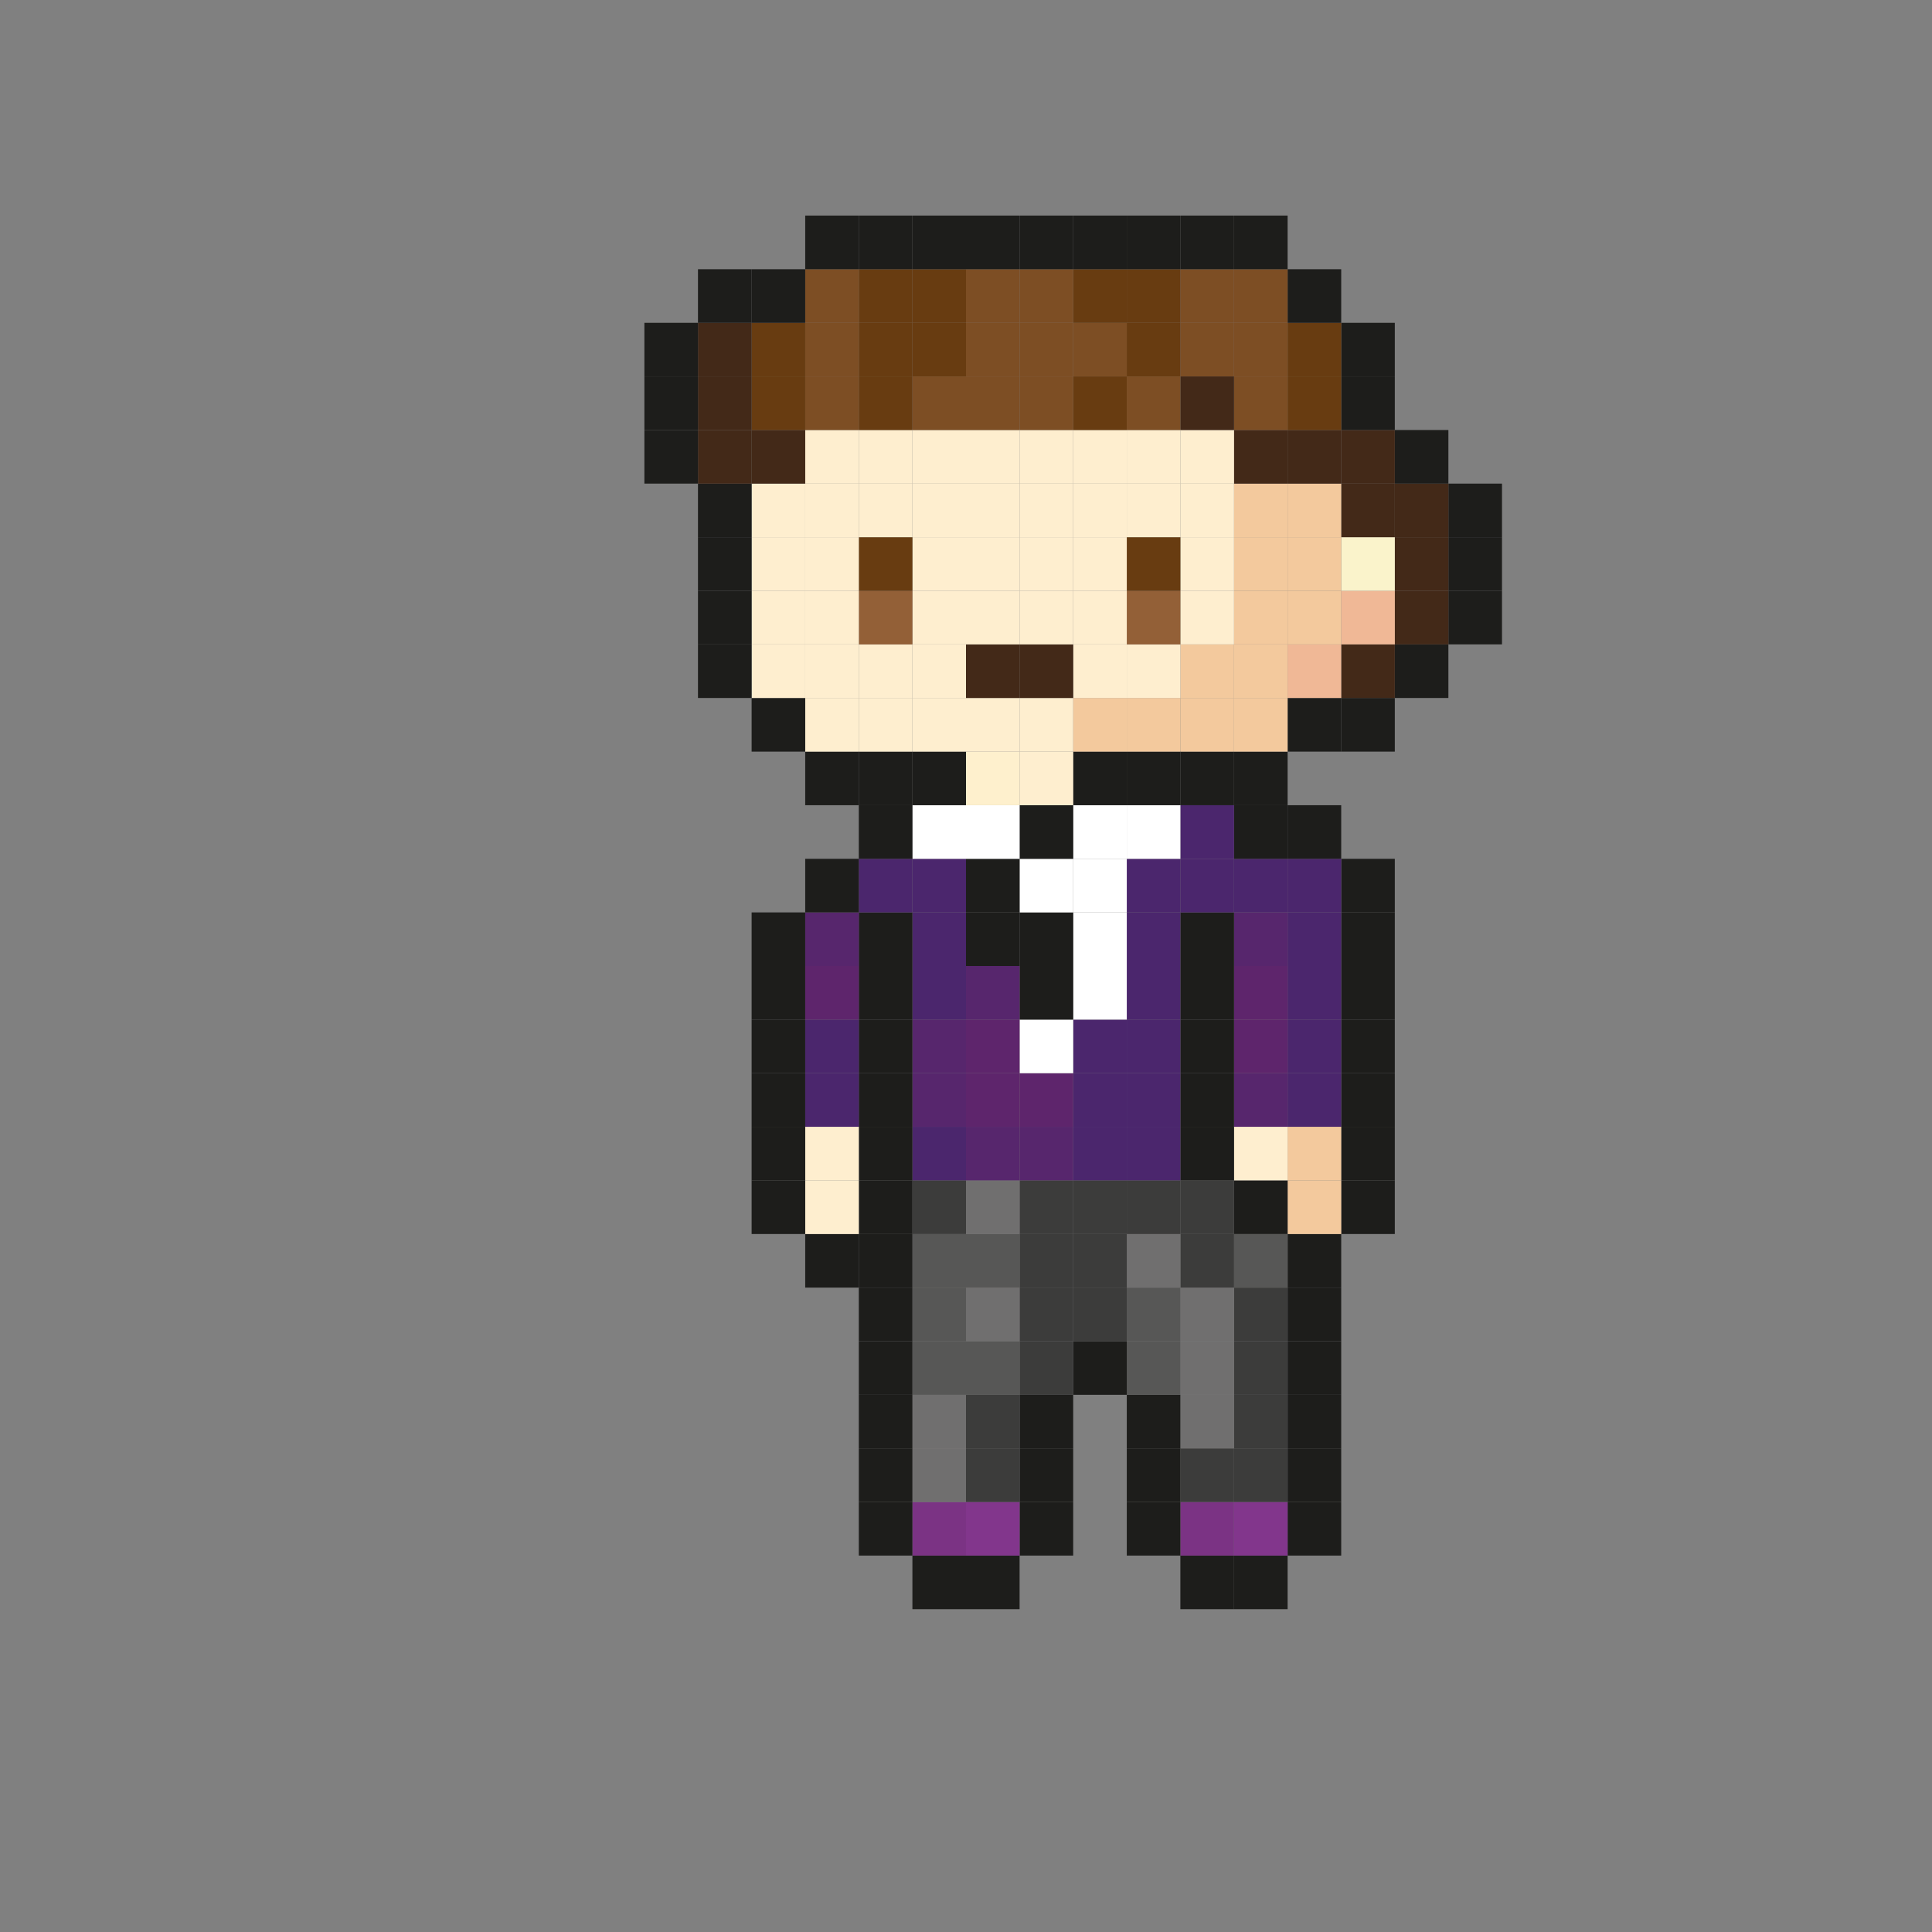 <?xml version="1.0" encoding="UTF-8"?>
<svg id="Calque_2" data-name="Calque 2" xmlns="http://www.w3.org/2000/svg" viewBox="0 0 400.5 400.5">
  <rect x="0" y="0" width="400.5" height="400.5" fill="#808080" stroke="none"/>
  <defs>
    <style>
      .cls-1 {
        fill: #706f6f;
      }

      .cls-2 {
        fill: #82368c;
      }

      .cls-3 {
        fill: #1d1d1b;
      }

      .cls-4 {
        fill: #feeecf;
      }

      .cls-5 {
        fill: #fff;
      }

      .cls-6 {
        fill: #5e256c;
      }

      .cls-7 {
        fill: #3c3c3b;
      }

      .cls-8 {
        fill: #fef0cd;
      }

      .cls-9 {
        fill: #f3c99d;
      }

      .cls-10 {
        fill: #7b3384;
      }

      .cls-11 {
        fill: #faf3cb;
      }

      .cls-12 {
        fill: #7d4e24;
      }

      .cls-13 {
        fill: #936037;
      }

      .cls-14 {
        fill: #575756;
      }

      .cls-15 {
        fill: #683c11;
      }

      .cls-16 {
        fill: #57266d;
      }

      .cls-17 {
        fill: #4b266d;
      }

      .cls-18 {
        fill: #f0b896;
      }

      .cls-19 {
        fill: #432918;
      }
    </style>
  </defs>
  <g id="Calque_1-2" data-name="Calque 1">
    <g>
      <rect class="cls-3" x="300.25" y="122.47" width="11.11" height="11.11"/>
      <rect class="cls-3" x="300.25" y="111.36" width="11.11" height="11.11"/>
      <rect class="cls-3" x="300.25" y="100.25" width="11.11" height="11.11"/>
      <rect class="cls-3" x="289.14" y="133.58" width="11.11" height="11.11"/>
      <rect class="cls-19" x="289.14" y="122.47" width="11.11" height="11.11"/>
      <rect class="cls-19" x="289.14" y="111.36" width="11.11" height="11.11"/>
      <rect class="cls-19" x="289.14" y="100.25" width="11.11" height="11.11"/>
      <rect class="cls-3" x="289.14" y="89.14" width="11.11" height="11.11"/>
      <rect class="cls-3" x="278.03" y="244.69" width="11.11" height="11.12"/>
      <rect class="cls-3" x="278.03" y="233.58" width="11.11" height="11.11"/>
      <rect class="cls-3" x="278.03" y="222.47" width="11.11" height="11.11"/>
      <rect class="cls-3" x="278.03" y="211.36" width="11.11" height="11.11"/>
      <rect class="cls-3" x="278.03" y="200.25" width="11.11" height="11.11"/>
      <rect class="cls-3" x="278.03" y="189.14" width="11.11" height="11.11"/>
      <rect class="cls-3" x="278.03" y="178.03" width="11.11" height="11.11"/>
      <rect class="cls-3" x="278.03" y="144.69" width="11.11" height="11.12"/>
      <rect class="cls-19" x="278.03" y="133.58" width="11.11" height="11.11"/>
      <rect class="cls-18" x="278.03" y="122.47" width="11.11" height="11.11"/>
      <rect class="cls-11" x="278.03" y="111.36" width="11.11" height="11.11"/>
      <rect class="cls-19" x="278.03" y="100.25" width="11.11" height="11.11"/>
      <rect class="cls-19" x="278.03" y="89.14" width="11.11" height="11.11"/>
      <rect class="cls-3" x="278.03" y="78.03" width="11.11" height="11.11"/>
      <rect class="cls-3" x="278.03" y="66.92" width="11.11" height="11.11"/>
      <rect class="cls-3" x="266.92" y="311.36" width="11.11" height="11.11"/>
      <rect class="cls-3" x="266.92" y="300.25" width="11.11" height="11.11"/>
      <rect class="cls-3" x="266.92" y="289.14" width="11.11" height="11.11"/>
      <rect class="cls-3" x="266.92" y="278.03" width="11.11" height="11.11"/>
      <rect class="cls-3" x="266.92" y="266.92" width="11.11" height="11.11"/>
      <rect class="cls-3" x="266.92" y="255.81" width="11.11" height="11.11"/>
      <rect class="cls-9" x="266.92" y="244.69" width="11.11" height="11.12"/>
      <rect class="cls-9" x="266.92" y="233.58" width="11.11" height="11.11"/>
      <rect class="cls-17" x="266.92" y="222.47" width="11.11" height="11.11"/>
      <rect class="cls-17" x="266.92" y="211.36" width="11.11" height="11.11"/>
      <rect class="cls-17" x="266.92" y="200.25" width="11.11" height="11.11"/>
      <rect class="cls-17" x="266.92" y="189.14" width="11.11" height="11.11"/>
      <rect class="cls-17" x="266.92" y="178.03" width="11.11" height="11.11"/>
      <rect class="cls-3" x="266.92" y="166.92" width="11.11" height="11.11"/>
      <rect class="cls-3" x="266.92" y="144.69" width="11.11" height="11.12"/>
      <rect class="cls-18" x="266.92" y="133.58" width="11.11" height="11.11"/>
      <rect class="cls-9" x="266.92" y="122.47" width="11.11" height="11.11"/>
      <rect class="cls-9" x="266.92" y="111.36" width="11.11" height="11.11"/>
      <rect class="cls-9" x="266.92" y="100.25" width="11.11" height="11.11"/>
      <rect class="cls-19" x="266.92" y="89.14" width="11.11" height="11.11"/>
      <rect class="cls-15" x="266.92" y="78.03" width="11.11" height="11.11"/>
      <rect class="cls-15" x="266.92" y="66.92" width="11.11" height="11.11"/>
      <rect class="cls-3" x="266.92" y="55.81" width="11.11" height="11.11"/>
      <rect class="cls-3" x="255.81" y="322.47" width="11.11" height="11.11"/>
      <rect class="cls-2" x="255.81" y="311.36" width="11.11" height="11.11"/>
      <rect class="cls-7" x="255.81" y="300.25" width="11.11" height="11.11"/>
      <rect class="cls-7" x="255.81" y="289.14" width="11.11" height="11.11"/>
      <rect class="cls-7" x="255.81" y="278.03" width="11.11" height="11.11"/>
      <rect class="cls-7" x="255.81" y="266.92" width="11.11" height="11.11"/>
      <rect class="cls-14" x="255.81" y="255.81" width="11.11" height="11.11"/>
      <rect class="cls-3" x="255.81" y="244.69" width="11.11" height="11.12"/>
      <rect class="cls-4" x="255.81" y="233.58" width="11.11" height="11.11"/>
      <rect class="cls-16" x="255.81" y="222.47" width="11.11" height="11.11"/>
      <rect class="cls-6" x="255.81" y="211.36" width="11.11" height="11.11"/>
      <rect class="cls-6" x="255.81" y="200.25" width="11.11" height="11.11"/>
      <rect class="cls-16" x="255.81" y="189.14" width="11.11" height="11.11"/>
      <rect class="cls-17" x="255.81" y="178.03" width="11.11" height="11.11"/>
      <rect class="cls-3" x="255.81" y="166.92" width="11.11" height="11.11"/>
      <rect class="cls-3" x="255.81" y="155.81" width="11.11" height="11.11"/>
      <rect class="cls-9" x="255.81" y="144.69" width="11.11" height="11.12"/>
      <rect class="cls-9" x="255.81" y="133.58" width="11.11" height="11.11"/>
      <rect class="cls-9" x="255.81" y="122.47" width="11.11" height="11.11"/>
      <rect class="cls-9" x="255.81" y="111.36" width="11.11" height="11.11"/>
      <rect class="cls-9" x="255.81" y="100.25" width="11.11" height="11.11"/>
      <rect class="cls-19" x="255.81" y="89.14" width="11.11" height="11.11"/>
      <rect class="cls-12" x="255.81" y="78.03" width="11.11" height="11.11"/>
      <rect class="cls-12" x="255.81" y="66.92" width="11.11" height="11.11"/>
      <rect class="cls-12" x="255.81" y="55.81" width="11.11" height="11.11"/>
      <rect class="cls-3" x="255.81" y="44.69" width="11.11" height="11.12"/>
      <rect class="cls-3" x="244.69" y="322.47" width="11.12" height="11.11"/>
      <rect class="cls-10" x="244.69" y="311.36" width="11.12" height="11.11"/>
      <rect class="cls-7" x="244.69" y="300.25" width="11.12" height="11.11"/>
      <rect class="cls-1" x="244.69" y="289.14" width="11.12" height="11.11"/>
      <rect class="cls-1" x="244.69" y="278.03" width="11.12" height="11.11"/>
      <rect class="cls-1" x="244.69" y="266.92" width="11.12" height="11.11"/>
      <rect class="cls-7" x="244.69" y="255.81" width="11.12" height="11.11"/>
      <rect class="cls-7" x="244.69" y="244.69" width="11.12" height="11.12"/>
      <rect class="cls-3" x="244.69" y="233.58" width="11.12" height="11.11"/>
      <rect class="cls-3" x="244.69" y="222.47" width="11.12" height="11.11"/>
      <rect class="cls-3" x="244.69" y="211.36" width="11.12" height="11.11"/>
      <rect class="cls-3" x="244.69" y="200.25" width="11.12" height="11.11"/>
      <rect class="cls-3" x="244.69" y="189.14" width="11.12" height="11.11"/>
      <rect class="cls-17" x="244.69" y="178.03" width="11.12" height="11.11"/>
      <rect class="cls-17" x="244.69" y="166.92" width="11.12" height="11.11"/>
      <rect class="cls-3" x="244.69" y="155.81" width="11.12" height="11.11"/>
      <rect class="cls-9" x="244.69" y="144.69" width="11.12" height="11.12"/>
      <rect class="cls-9" x="244.69" y="133.58" width="11.12" height="11.11"/>
      <rect class="cls-4" x="244.69" y="122.47" width="11.12" height="11.11"/>
      <rect class="cls-4" x="244.69" y="111.36" width="11.12" height="11.11"/>
      <rect class="cls-4" x="244.69" y="100.25" width="11.12" height="11.11"/>
      <rect class="cls-4" x="244.69" y="89.14" width="11.12" height="11.11"/>
      <rect class="cls-19" x="244.69" y="78.03" width="11.12" height="11.11"/>
      <rect class="cls-12" x="244.69" y="66.92" width="11.12" height="11.11"/>
      <rect class="cls-12" x="244.69" y="55.81" width="11.12" height="11.11"/>
      <rect class="cls-3" x="244.69" y="44.69" width="11.12" height="11.12"/>
      <rect class="cls-3" x="233.58" y="311.36" width="11.11" height="11.11"/>
      <rect class="cls-3" x="233.58" y="300.25" width="11.11" height="11.11"/>
      <rect class="cls-3" x="233.58" y="289.14" width="11.11" height="11.11"/>
      <rect class="cls-14" x="233.58" y="278.03" width="11.11" height="11.11"/>
      <rect class="cls-14" x="233.58" y="266.92" width="11.11" height="11.11"/>
      <rect class="cls-1" x="233.58" y="255.81" width="11.11" height="11.11"/>
      <rect class="cls-7" x="233.58" y="244.69" width="11.11" height="11.12"/>
      <rect class="cls-17" x="233.58" y="233.58" width="11.11" height="11.11"/>
      <rect class="cls-17" x="233.58" y="222.47" width="11.11" height="11.11"/>
      <rect class="cls-17" x="233.58" y="211.36" width="11.11" height="11.11"/>
      <rect class="cls-17" x="233.58" y="200.25" width="11.11" height="11.11"/>
      <rect class="cls-17" x="233.58" y="189.14" width="11.11" height="11.11"/>
      <rect class="cls-17" x="233.58" y="178.03" width="11.11" height="11.11"/>
      <rect class="cls-5" x="233.58" y="166.92" width="11.11" height="11.11"/>
      <rect class="cls-3" x="233.58" y="155.81" width="11.11" height="11.11"/>
      <rect class="cls-9" x="233.58" y="144.69" width="11.11" height="11.12"/>
      <rect class="cls-4" x="233.58" y="133.58" width="11.11" height="11.11"/>
      <rect class="cls-13" x="233.58" y="122.47" width="11.11" height="11.11"/>
      <rect class="cls-15" x="233.58" y="111.36" width="11.11" height="11.11"/>
      <rect class="cls-4" x="233.58" y="100.25" width="11.11" height="11.11"/>
      <rect class="cls-4" x="233.58" y="89.14" width="11.11" height="11.11"/>
      <rect class="cls-12" x="233.58" y="78.03" width="11.11" height="11.11"/>
      <rect class="cls-15" x="233.58" y="66.92" width="11.11" height="11.11"/>
      <rect class="cls-15" x="233.58" y="55.81" width="11.11" height="11.11"/>
      <rect class="cls-3" x="233.58" y="44.69" width="11.11" height="11.12"/>
      <rect class="cls-3" x="222.47" y="278.03" width="11.11" height="11.11"/>
      <rect class="cls-7" x="222.47" y="266.92" width="11.11" height="11.11"/>
      <rect class="cls-7" x="222.47" y="255.81" width="11.11" height="11.11"/>
      <rect class="cls-7" x="222.47" y="244.69" width="11.11" height="11.12"/>
      <rect class="cls-17" x="222.47" y="233.58" width="11.11" height="11.11"/>
      <rect class="cls-17" x="222.47" y="222.47" width="11.11" height="11.11"/>
      <rect class="cls-17" x="222.47" y="211.36" width="11.11" height="11.11"/>
      <rect class="cls-5" x="222.47" y="200.25" width="11.11" height="11.11"/>
      <rect class="cls-5" x="222.47" y="189.14" width="11.11" height="11.11"/>
      <rect class="cls-5" x="222.47" y="178.03" width="11.11" height="11.11"/>
      <rect class="cls-5" x="222.47" y="166.92" width="11.11" height="11.11"/>
      <rect class="cls-3" x="222.47" y="155.81" width="11.11" height="11.11"/>
      <rect class="cls-9" x="222.47" y="144.69" width="11.11" height="11.12"/>
      <rect class="cls-4" x="222.47" y="133.58" width="11.11" height="11.11"/>
      <rect class="cls-4" x="222.47" y="122.47" width="11.11" height="11.11"/>
      <rect class="cls-4" x="222.47" y="111.36" width="11.11" height="11.11"/>
      <rect class="cls-4" x="222.47" y="100.25" width="11.11" height="11.11"/>
      <rect class="cls-4" x="222.47" y="89.14" width="11.11" height="11.11"/>
      <rect class="cls-15" x="222.47" y="78.03" width="11.11" height="11.11"/>
      <rect class="cls-12" x="222.47" y="66.92" width="11.11" height="11.11"/>
      <rect class="cls-15" x="222.47" y="55.81" width="11.11" height="11.11"/>
      <rect class="cls-3" x="222.47" y="44.69" width="11.11" height="11.12"/>
      <rect class="cls-3" x="211.36" y="311.36" width="11.11" height="11.11"/>
      <rect class="cls-3" x="211.36" y="300.25" width="11.11" height="11.11"/>
      <rect class="cls-3" x="211.36" y="289.14" width="11.11" height="11.11"/>
      <rect class="cls-7" x="211.36" y="278.03" width="11.11" height="11.11"/>
      <rect class="cls-7" x="211.36" y="266.92" width="11.11" height="11.11"/>
      <rect class="cls-7" x="211.36" y="255.81" width="11.11" height="11.11"/>
      <rect class="cls-7" x="211.36" y="244.69" width="11.11" height="11.12"/>
      <rect class="cls-16" x="211.36" y="233.58" width="11.11" height="11.11"/>
      <rect class="cls-6" x="211.36" y="222.47" width="11.11" height="11.11"/>
      <rect class="cls-5" x="211.36" y="211.36" width="11.11" height="11.11"/>
      <rect class="cls-3" x="211.36" y="200.25" width="11.11" height="11.11"/>
      <rect class="cls-3" x="211.36" y="189.14" width="11.11" height="11.11"/>
      <rect class="cls-5" x="211.36" y="178.03" width="11.11" height="11.11"/>
      <rect class="cls-3" x="211.36" y="166.92" width="11.11" height="11.11"/>
      <rect class="cls-4" x="211.36" y="155.81" width="11.11" height="11.11"/>
      <rect class="cls-4" x="211.36" y="144.69" width="11.11" height="11.12"/>
      <rect class="cls-19" x="211.36" y="133.58" width="11.11" height="11.11"/>
      <rect class="cls-4" x="211.36" y="122.47" width="11.11" height="11.11"/>
      <rect class="cls-4" x="211.36" y="111.36" width="11.11" height="11.11"/>
      <rect class="cls-4" x="211.36" y="100.25" width="11.11" height="11.11"/>
      <rect class="cls-4" x="211.36" y="89.14" width="11.11" height="11.11"/>
      <rect class="cls-12" x="211.36" y="78.03" width="11.11" height="11.11"/>
      <rect class="cls-12" x="211.36" y="66.92" width="11.11" height="11.11"/>
      <rect class="cls-12" x="211.36" y="55.81" width="11.11" height="11.11"/>
      <rect class="cls-3" x="211.36" y="44.69" width="11.11" height="11.12"/>
      <rect class="cls-3" x="200.25" y="322.47" width="11.11" height="11.11"/>
      <rect class="cls-2" x="200.25" y="311.36" width="11.11" height="11.11"/>
      <rect class="cls-7" x="200.25" y="300.25" width="11.11" height="11.11"/>
      <rect class="cls-7" x="200.25" y="289.14" width="11.11" height="11.11"/>
      <rect class="cls-14" x="200.25" y="278.03" width="11.11" height="11.11"/>
      <rect class="cls-1" x="200.25" y="266.92" width="11.11" height="11.11"/>
      <rect class="cls-14" x="200.25" y="255.81" width="11.11" height="11.11"/>
      <rect class="cls-1" x="200.25" y="244.69" width="11.11" height="11.12"/>
      <rect class="cls-16" x="200.25" y="233.58" width="11.11" height="11.11"/>
      <rect class="cls-6" x="200.25" y="222.47" width="11.11" height="11.11"/>
      <rect class="cls-6" x="200.25" y="211.36" width="11.11" height="11.11"/>
      <rect class="cls-16" x="200.25" y="200.25" width="11.11" height="11.11"/>
      <rect class="cls-3" x="200.25" y="189.14" width="11.11" height="11.11"/>
      <rect class="cls-3" x="200.25" y="178.03" width="11.11" height="11.11"/>
      <rect class="cls-5" x="200.25" y="166.92" width="11.11" height="11.11"/>
      <rect class="cls-8" x="200.25" y="155.81" width="11.11" height="11.11"/>
      <rect class="cls-4" x="200.25" y="144.69" width="11.11" height="11.12"/>
      <rect class="cls-19" x="200.25" y="133.58" width="11.11" height="11.11"/>
      <rect class="cls-4" x="200.25" y="122.47" width="11.11" height="11.11"/>
      <rect class="cls-4" x="200.25" y="111.36" width="11.11" height="11.11"/>
      <rect class="cls-4" x="200.25" y="100.25" width="11.11" height="11.11"/>
      <rect class="cls-4" x="200.25" y="89.14" width="11.11" height="11.11"/>
      <rect class="cls-12" x="200.25" y="78.03" width="11.11" height="11.11"/>
      <rect class="cls-12" x="200.25" y="66.92" width="11.11" height="11.11"/>
      <rect class="cls-12" x="200.25" y="55.81" width="11.11" height="11.11"/>
      <rect class="cls-3" x="200.25" y="44.69" width="11.11" height="11.12"/>
      <rect class="cls-3" x="189.14" y="322.47" width="11.11" height="11.11"/>
      <rect class="cls-10" x="189.14" y="311.36" width="11.11" height="11.11"/>
      <rect class="cls-1" x="189.14" y="300.25" width="11.11" height="11.11"/>
      <rect class="cls-1" x="189.14" y="289.14" width="11.11" height="11.11"/>
      <rect class="cls-14" x="189.14" y="278.03" width="11.11" height="11.11"/>
      <rect class="cls-14" x="189.14" y="266.92" width="11.11" height="11.11"/>
      <rect class="cls-14" x="189.14" y="255.81" width="11.11" height="11.11"/>
      <rect class="cls-7" x="189.14" y="244.69" width="11.11" height="11.12"/>
      <rect class="cls-17" x="189.14" y="233.58" width="11.11" height="11.11"/>
      <rect class="cls-16" x="189.14" y="222.47" width="11.11" height="11.11"/>
      <rect class="cls-16" x="189.14" y="211.36" width="11.11" height="11.11"/>
      <rect class="cls-17" x="189.14" y="200.25" width="11.11" height="11.11"/>
      <rect class="cls-17" x="189.14" y="189.14" width="11.11" height="11.11"/>
      <rect class="cls-17" x="189.14" y="178.03" width="11.11" height="11.11"/>
      <rect class="cls-5" x="189.14" y="166.92" width="11.11" height="11.11"/>
      <rect class="cls-3" x="189.14" y="155.81" width="11.11" height="11.11"/>
      <rect class="cls-4" x="189.14" y="144.69" width="11.11" height="11.12"/>
      <rect class="cls-4" x="189.14" y="133.58" width="11.11" height="11.11"/>
      <rect class="cls-4" x="189.14" y="122.47" width="11.11" height="11.11"/>
      <rect class="cls-4" x="189.14" y="111.36" width="11.11" height="11.11"/>
      <rect class="cls-4" x="189.14" y="100.25" width="11.11" height="11.11"/>
      <rect class="cls-4" x="189.14" y="89.14" width="11.11" height="11.11"/>
      <rect class="cls-12" x="189.14" y="78.03" width="11.11" height="11.11"/>
      <rect class="cls-15" x="189.14" y="66.92" width="11.11" height="11.11"/>
      <rect class="cls-15" x="189.14" y="55.81" width="11.11" height="11.11"/>
      <rect class="cls-3" x="189.14" y="44.69" width="11.11" height="11.12"/>
      <rect class="cls-3" x="178.03" y="311.36" width="11.11" height="11.11"/>
      <rect class="cls-3" x="178.03" y="300.25" width="11.11" height="11.11"/>
      <rect class="cls-3" x="178.03" y="289.14" width="11.11" height="11.11"/>
      <rect class="cls-3" x="178.03" y="278.03" width="11.11" height="11.11"/>
      <rect class="cls-3" x="178.03" y="266.92" width="11.11" height="11.11"/>
      <rect class="cls-3" x="178.03" y="255.81" width="11.11" height="11.11"/>
      <rect class="cls-3" x="178.03" y="244.69" width="11.11" height="11.12"/>
      <rect class="cls-3" x="178.03" y="233.58" width="11.11" height="11.11"/>
      <rect class="cls-3" x="178.03" y="222.47" width="11.11" height="11.11"/>
      <rect class="cls-3" x="178.03" y="211.36" width="11.11" height="11.11"/>
      <rect class="cls-3" x="178.03" y="200.25" width="11.11" height="11.11"/>
      <rect class="cls-3" x="178.03" y="189.14" width="11.11" height="11.11"/>
      <rect class="cls-17" x="178.03" y="178.03" width="11.11" height="11.11"/>
      <rect class="cls-3" x="178.03" y="166.92" width="11.11" height="11.11"/>
      <rect class="cls-3" x="178.03" y="155.81" width="11.11" height="11.11"/>
      <rect class="cls-4" x="178.03" y="144.69" width="11.11" height="11.12"/>
      <rect class="cls-4" x="178.03" y="133.58" width="11.11" height="11.11"/>
      <rect class="cls-13" x="178.03" y="122.47" width="11.11" height="11.11"/>
      <rect class="cls-15" x="178.03" y="111.36" width="11.11" height="11.11"/>
      <rect class="cls-4" x="178.03" y="100.25" width="11.11" height="11.11"/>
      <rect class="cls-4" x="178.03" y="89.14" width="11.11" height="11.11"/>
      <rect class="cls-15" x="178.03" y="78.03" width="11.11" height="11.11"/>
      <rect class="cls-15" x="178.03" y="66.92" width="11.11" height="11.11"/>
      <rect class="cls-15" x="178.03" y="55.81" width="11.11" height="11.11"/>
      <rect class="cls-3" x="178.03" y="44.69" width="11.11" height="11.12"/>
      <rect class="cls-3" x="166.92" y="255.81" width="11.11" height="11.11"/>
      <rect class="cls-4" x="166.92" y="244.69" width="11.11" height="11.12"/>
      <rect class="cls-4" x="166.92" y="233.58" width="11.11" height="11.11"/>
      <rect class="cls-17" x="166.92" y="222.47" width="11.11" height="11.11"/>
      <rect class="cls-17" x="166.92" y="211.36" width="11.11" height="11.11"/>
      <rect class="cls-6" x="166.92" y="200.25" width="11.11" height="11.11"/>
      <rect class="cls-16" x="166.92" y="189.14" width="11.11" height="11.11"/>
      <rect class="cls-3" x="166.92" y="178.03" width="11.11" height="11.11"/>
      <rect class="cls-3" x="166.92" y="155.81" width="11.11" height="11.11"/>
      <rect class="cls-4" x="166.92" y="144.69" width="11.11" height="11.12"/>
      <rect class="cls-4" x="166.92" y="133.58" width="11.11" height="11.11"/>
      <rect class="cls-4" x="166.92" y="122.47" width="11.11" height="11.11"/>
      <rect class="cls-4" x="166.92" y="111.36" width="11.11" height="11.11"/>
      <rect class="cls-4" x="166.92" y="100.25" width="11.11" height="11.11"/>
      <rect class="cls-4" x="166.92" y="89.14" width="11.11" height="11.11"/>
      <rect class="cls-12" x="166.92" y="78.03" width="11.11" height="11.11"/>
      <rect class="cls-12" x="166.92" y="66.92" width="11.11" height="11.11"/>
      <rect class="cls-12" x="166.92" y="55.81" width="11.11" height="11.11"/>
      <rect class="cls-3" x="166.92" y="44.69" width="11.11" height="11.12"/>
      <rect class="cls-3" x="155.81" y="244.69" width="11.11" height="11.12"/>
      <rect class="cls-3" x="155.81" y="233.58" width="11.11" height="11.11"/>
      <rect class="cls-3" x="155.81" y="222.47" width="11.11" height="11.11"/>
      <rect class="cls-3" x="155.81" y="211.36" width="11.11" height="11.11"/>
      <rect class="cls-3" x="155.81" y="200.25" width="11.11" height="11.11"/>
      <rect class="cls-3" x="155.81" y="189.14" width="11.11" height="11.11"/>
      <rect class="cls-3" x="155.81" y="144.69" width="11.11" height="11.12"/>
      <rect class="cls-4" x="155.81" y="133.58" width="11.11" height="11.11"/>
      <rect class="cls-4" x="155.81" y="122.47" width="11.11" height="11.11"/>
      <rect class="cls-4" x="155.81" y="111.36" width="11.11" height="11.11"/>
      <rect class="cls-4" x="155.81" y="100.25" width="11.11" height="11.11"/>
      <rect class="cls-19" x="155.81" y="89.14" width="11.11" height="11.11"/>
      <rect class="cls-15" x="155.81" y="78.03" width="11.11" height="11.11"/>
      <rect class="cls-15" x="155.81" y="66.92" width="11.11" height="11.11"/>
      <rect class="cls-3" x="155.81" y="55.81" width="11.11" height="11.11"/>
      <rect class="cls-3" x="144.69" y="133.58" width="11.12" height="11.11"/>
      <rect class="cls-3" x="144.69" y="122.47" width="11.12" height="11.11"/>
      <rect class="cls-3" x="144.69" y="111.36" width="11.12" height="11.11"/>
      <rect class="cls-3" x="144.69" y="100.25" width="11.12" height="11.11"/>
      <rect class="cls-19" x="144.69" y="89.14" width="11.12" height="11.11"/>
      <rect class="cls-19" x="144.69" y="78.03" width="11.12" height="11.11"/>
      <rect class="cls-19" x="144.69" y="66.92" width="11.12" height="11.11"/>
      <rect class="cls-3" x="144.69" y="55.81" width="11.12" height="11.11"/>
      <rect class="cls-3" x="133.58" y="89.14" width="11.11" height="11.11"/>
      <rect class="cls-3" x="133.58" y="78.03" width="11.11" height="11.11"/>
      <rect class="cls-3" x="133.58" y="66.92" width="11.11" height="11.11"/>
    </g>
  </g>
</svg>